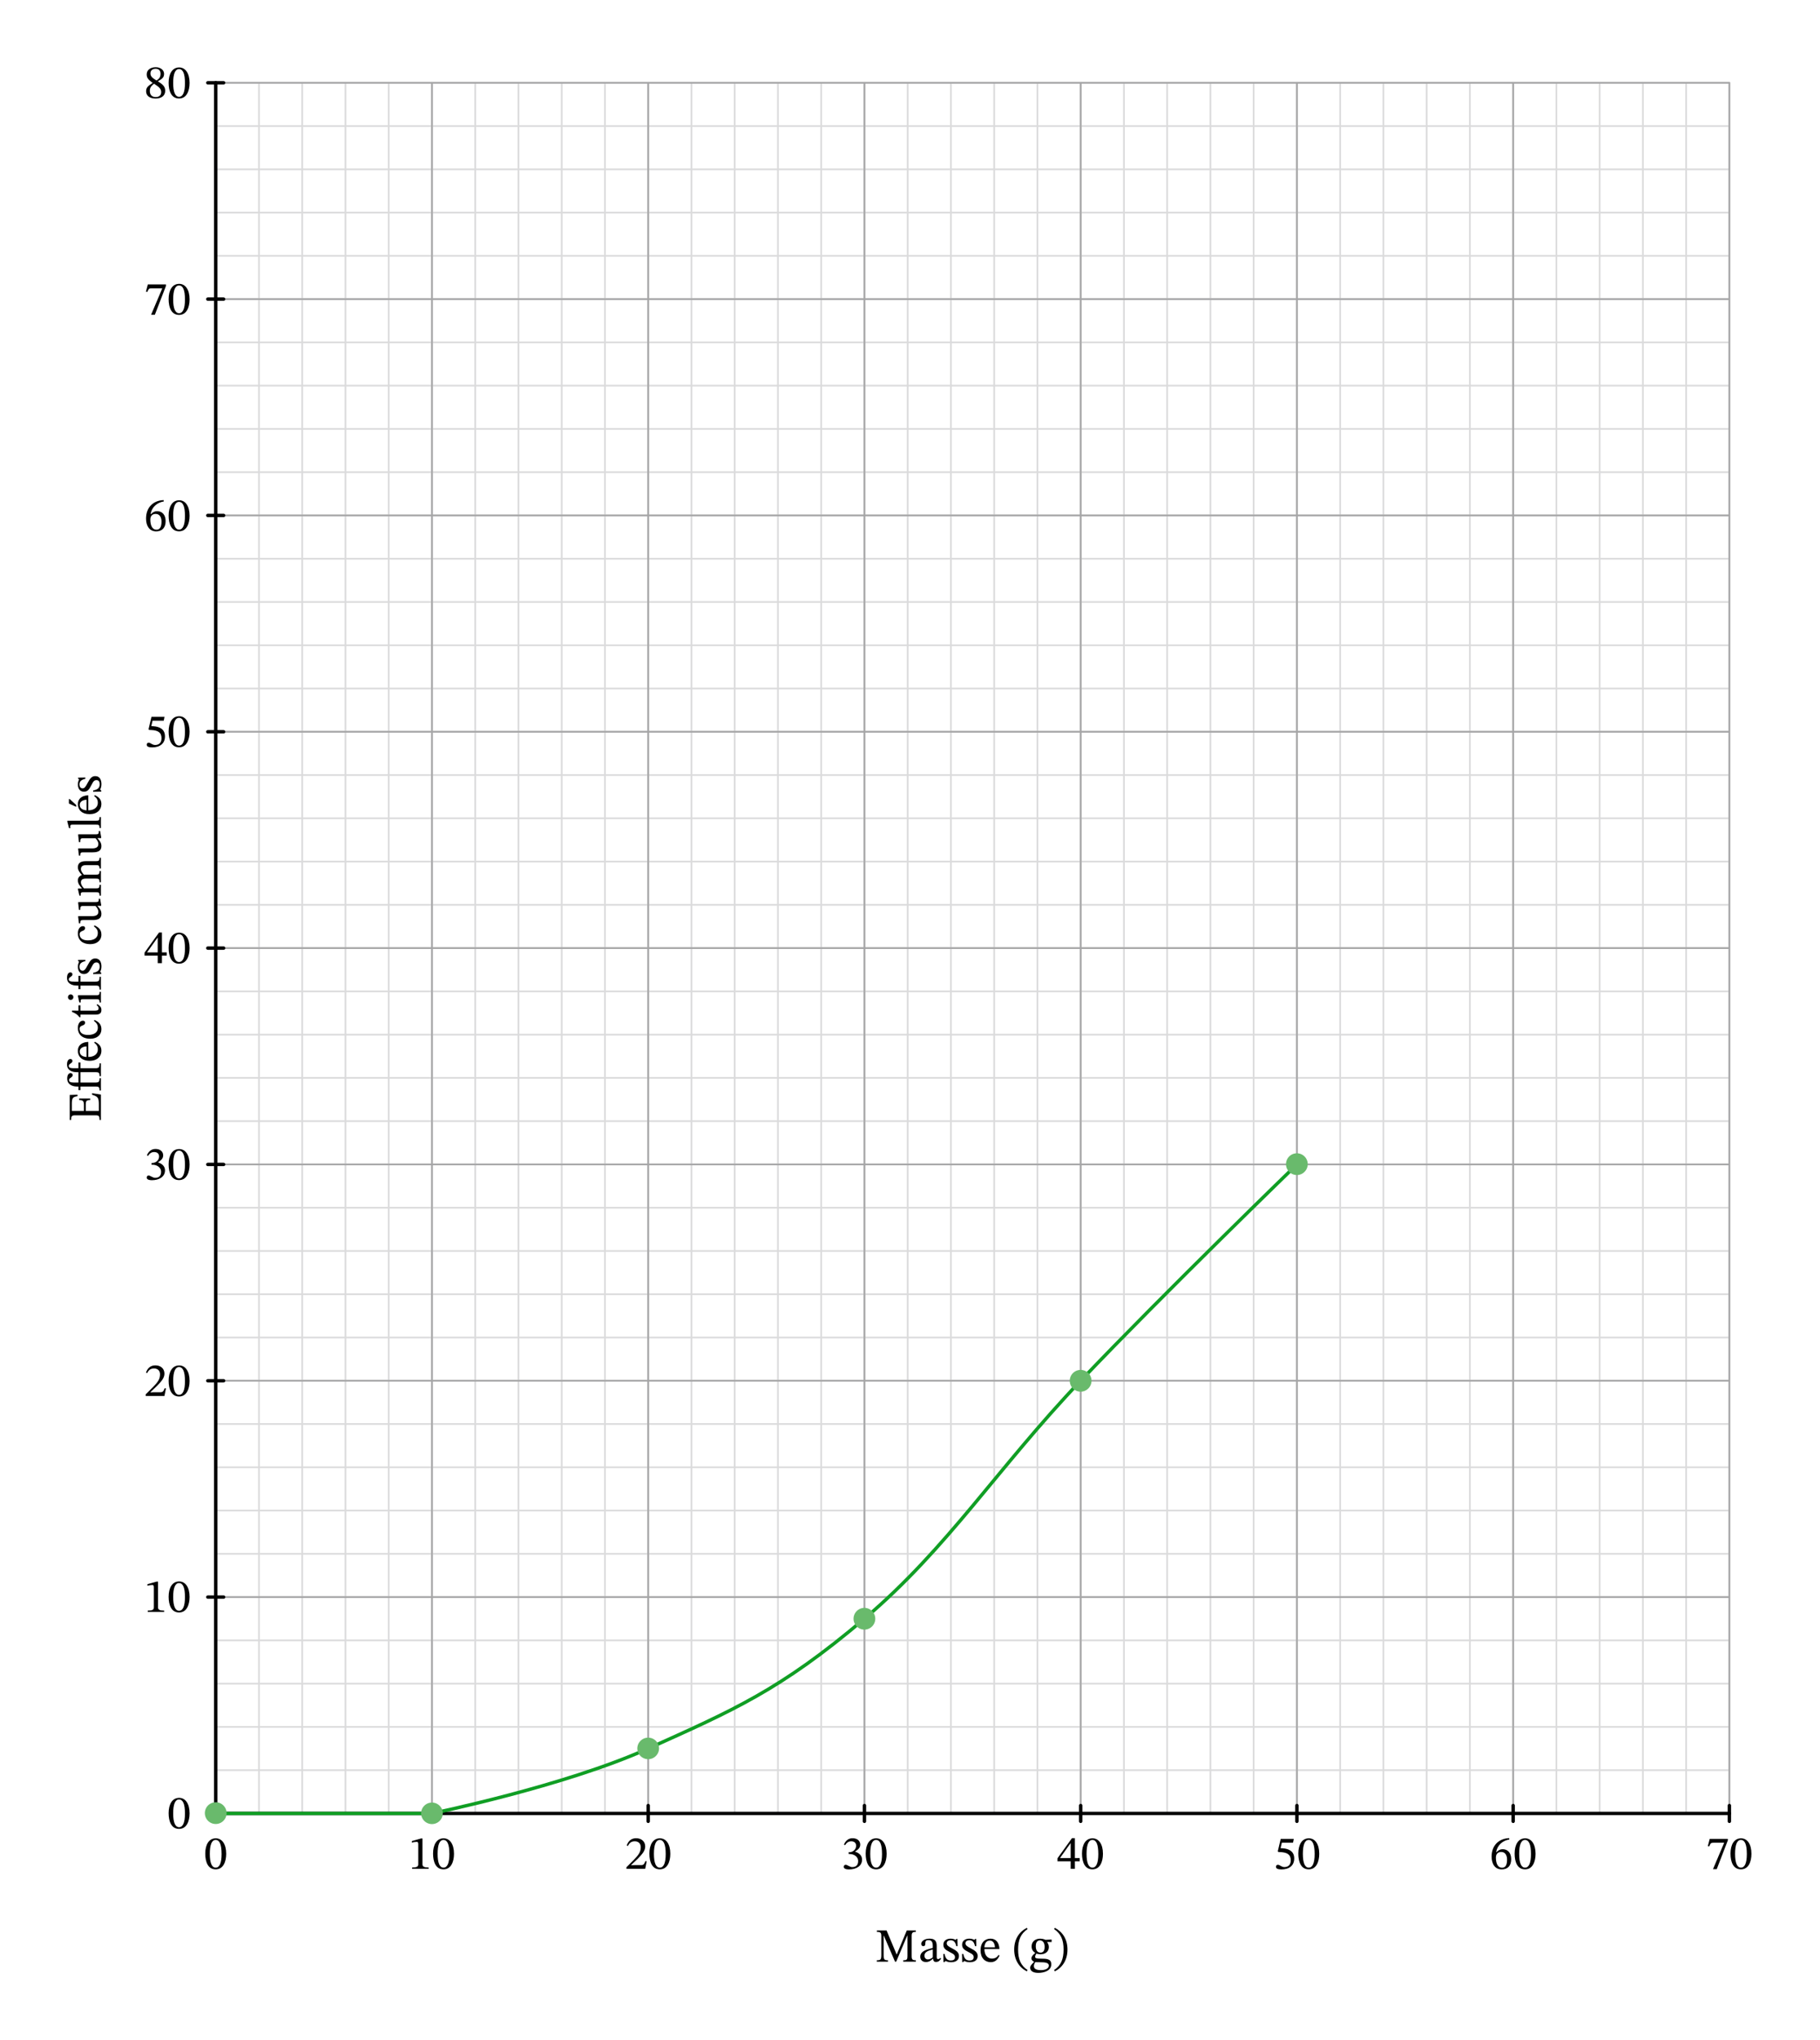 <svg width="569.893" height="478.9pt" viewBox="0 0 427.42 478.9" class="displayed_equation" xmlns="http://www.w3.org/2000/svg">
  <path d="M50.66 425.695h355.485M50.66 415.54h355.485M50.66 405.383h355.485M50.66 395.223h355.485M50.66 385.066h355.485M50.66 374.91h355.485M50.66 364.754h355.485M50.66 354.598h355.485M50.66 344.44h355.485M50.66 334.285h355.485M50.66 324.13h355.485M50.66 313.973h355.485M50.66 303.816h355.485M50.66 293.66h355.485M50.66 283.504h355.485M50.66 273.348h355.485M50.66 263.188h355.485M50.66 253.03h355.485M50.66 242.88h355.485M50.66 232.719h355.485M50.66 222.563h355.485M50.66 212.406h355.485M50.66 202.25h355.485M50.66 192.094h355.485M50.66 181.938h355.485M50.66 171.78h355.485M50.66 161.625h355.485M50.66 151.469h355.485M50.66 141.313h355.485M50.66 131.156h355.485M50.66 120.996h355.485M50.66 110.844h355.485M50.66 100.684h355.485M50.66 90.527h355.485M50.66 80.371h355.485M50.66 70.215h355.485M50.66 60.059h355.485M50.66 49.902h355.485M50.66 39.746h355.485M50.66 29.59h355.485M50.66 19.434h355.485M50.66 425.695V19.425m10.156 406.27V19.425m10.157 406.27V19.425m10.156 406.27V19.425m10.156 406.27V19.425m10.16 406.27V19.425m10.157 406.27V19.425m10.156 406.27V19.425m10.156 406.27V19.425m10.156 406.27V19.425m10.157 406.27V19.425m10.156 406.27V19.425m10.156 406.27V19.425m10.156 406.27V19.425m10.157 406.27V19.425m10.156 406.27V19.425m10.156 406.27V19.425m10.156 406.27V19.425m10.16 406.27V19.425m10.157 406.27V19.425m10.152 406.27V19.425m10.16 406.27V19.425m10.156 406.27V19.425m10.157 406.27V19.425m10.156 406.27V19.425m10.156 406.27V19.425m10.156 406.27V19.425m10.157 406.27V19.425m10.156 406.27V19.425m10.156 406.27V19.425m10.156 406.27V19.425m10.157 406.27V19.425m10.16 406.27V19.425m10.156 406.27V19.425m10.156 406.27V19.425m10.157 406.27V19.425" fill="none" stroke-width=".399" stroke-linecap="round" stroke-linejoin="round" stroke="#dbdbdc" stroke-miterlimit="10" />
  <path d="M50.66 425.695h355.485M50.66 374.91h355.485M50.66 324.13h355.485M50.66 273.344h355.485M50.66 222.559h355.485M50.66 171.777h355.485M50.66 120.992h355.485M50.66 70.211h355.485M50.66 19.438h355.485M50.66 425.695V19.425m50.785 406.27V19.425m50.782 406.27V19.425m50.785 406.27V19.425m50.785 406.27V19.425m50.781 406.27V19.425m50.785 406.27V19.425m50.774 406.27V19.425" fill="none" stroke-width=".399" stroke-linecap="round" stroke-linejoin="round" stroke="#a5a5a6" stroke-miterlimit="10" />
  <path d="M50.66 425.695h355.485" fill="none" stroke-width=".797" stroke-linecap="round" stroke-linejoin="round" stroke="#000" stroke-miterlimit="10" />
  <path d="M215.082 460.5v-.336c-.8 0-.98-.176-.98-.992v-4.652c0-.825.18-1.016.968-1.016v-.332h-2.117l-2.344 5.61h-.047l-2.351-5.61h-2.277v.332c.882 0 1.039.191 1.039 1.027v4.34c0 1.149-.157 1.293-1.059 1.293v.336h2.621v-.336c-.847 0-1.015-.144-1.015-1.293v-4.496h.042l2.633 6.125h.27l2.597-6.137h.047v4.809c0 .816-.132.992-.992.992v.336h2.965M219.137 459.809c.066.488.175.746.668.746.57 0 .836-.235 1.207-.77l-.168-.176c-.156.164-.313.278-.524.278-.234 0-.336-.09-.336-.547v-2.531c0-1.16-.457-1.72-1.672-1.72-1.218 0-1.964.602-1.964 1.227 0 .368.246.536.468.536.313 0 .489-.168.489-.512 0-.672.113-.906.75-.906.668 0 1.004.37 1.004 1.34v.492c-.961.3-2.938.59-2.938 2.062 0 .715.473 1.25 1.332 1.25.711 0 1.113-.312 1.64-.77zm-.078-.336c-.38.312-.782.492-1.149.492-.48 0-.805-.348-.805-.902 0-.872.938-1.172 1.954-1.43v1.84M221.535 458.672l.035 1.918h.235l.234-.258h.02c.293.121.625.293 1.273.293 1.004 0 1.875-.406 1.875-1.453 0-.824-.547-1.238-1.562-1.774-.938-.48-1.305-.757-1.305-1.195 0-.5.387-.734.902-.734.68 0 1.094.324 1.34 1.383h.3l-.034-1.707h-.223l-.188.234h-.011c-.281-.133-.613-.29-1.172-.29-.961 0-1.707.49-1.707 1.407 0 .824.457 1.215 1.473 1.727 1.035.515 1.25.726 1.25 1.25 0 .527-.403.738-.961.738-.825 0-1.25-.39-1.485-1.54h-.289M225.934 458.672l.035 1.918h.234l.234-.258h.024c.289.121.625.293 1.27.293 1.003 0 1.874-.406 1.874-1.453 0-.824-.546-1.238-1.562-1.774-.938-.48-1.305-.757-1.305-1.195 0-.5.39-.734.903-.734.68 0 1.093.324 1.34 1.383h.3l-.035-1.707h-.223l-.187.234h-.012c-.277-.133-.613-.29-1.172-.29-.957 0-1.707.49-1.707 1.407 0 .824.457 1.215 1.473 1.727 1.039.515 1.25.726 1.25 1.25 0 .527-.402.738-.957.738-.828 0-1.25-.39-1.484-1.54h-.293M234.531 458.906c-.36.469-.703.867-1.61.867-.89 0-1.737-.703-1.737-2.242h3.523c-.055-1.562-.855-2.441-2.074-2.441-1.305 0-2.352.89-2.352 2.754 0 1.797 1.035 2.765 2.375 2.765 1.149 0 1.684-.699 2.086-1.546zm-3.36-1.785c.09-1.039.536-1.586 1.294-1.586.793 0 1.164.758 1.195 1.586h-2.488M238.18 457.645c0 2.453 1.172 4.203 2.968 5.128l.18-.312c-1.633-1.07-2.234-2.574-2.234-4.816 0-2.223.601-3.715 2.234-4.801l-.18-.29c-1.796.915-2.968 2.657-2.968 5.09M243.129 458.445c-.527.403-.914.871-.914 1.274 0 .312.246.613.625.804v.043c-.606.582-.906.961-.906 1.329 0 .613.433 1.226 1.898 1.226 1.402 0 3.055-.512 3.055-2.008 0-1.281-1.07-1.328-2.477-1.328-1.027 0-1.316-.11-1.316-.445 0-.192.18-.59.289-.746.293.097.605.164.96.164 1.173 0 1.977-.656 1.977-1.695 0-.555-.246-.926-.402-1.149v-.055l1.047.032v-.602l-1.438.078s-.504-.277-1.238-.277c-1.184 0-2.02.703-2.02 1.816 0 .727.325 1.207.86 1.52zm1.082-2.953c.71 0 1.117.602 1.117 1.504 0 1.059-.414 1.371-.973 1.371-.726 0-1.105-.547-1.105-1.504 0-.937.379-1.37.96-1.37zm-1.094 5.117c.156 0 .367.016 1.262.024.746.012 1.941-.008 1.941.793 0 .48-.527 1.058-1.843 1.058-1.137 0-1.672-.32-1.672-.968 0-.235.078-.493.312-.907M250.691 457.645c0-2.434-1.171-4.176-2.964-5.09l-.18.289c1.629 1.086 2.23 2.578 2.23 4.8 0 2.243-.601 3.747-2.23 4.817l.18.312c1.793-.925 2.964-2.675 2.964-5.128" />
  <path d="M50.66 425.695V19.425" fill="none" stroke-width=".797" stroke-linecap="round" stroke-linejoin="round" stroke="#000" stroke-miterlimit="10" />
  <path d="M21.625 256.629v.355c1.328.438 1.594.637 1.586 2.368v1.437h-3.07v-1.305c0-1.027.125-1.25 1.039-1.25v-.355h-2.59v.355c.902 0 1.117.223 1.117 1.25v1.305h-2.836v-1.64c0-1.372.215-1.653 1.328-1.817v-.355l-1.828.062v5.86h.332c0-.903.18-1.083 1.027-1.083h4.653c.87 0 .984.18.984 1.082h.332v-5.957l-2.074-.312M18.422 255.91h.469v-.847h3.48c.871 0 1.004.12 1.004.933h.324v-2.898h-.324c0 .812-.133 1.027-1.004 1.027h-3.48v-2.434h3.48c.871 0 1.004.125 1.004.938h.324v-3h-.324c0 .926-.133 1.137-1.004 1.137h-3.48v-1.36h-.47v1.36h-.991c-.938 0-1.274-.121-1.274-.536 0-.558.852-.613.852-1.171 0-.254-.156-.457-.48-.457-.505 0-.782.527-.782 1.25 0 .78.3 1.183.813 1.484.515.293 1.015.355 1.863.355v2.434h-.945c-.938 0-1.262-.168-1.262-.578 0-.227.09-.324.39-.55.301-.224.457-.345.457-.634 0-.246-.156-.457-.492-.457-.492 0-.78.535-.78 1.258 0 .793.323 1.227.835 1.531.516.29.95.368 1.797.368v.847M22.105 244.77c.47.359.872.703.872 1.609 0 .89-.704 1.738-2.243 1.738v-3.523c-1.562.054-2.445.855-2.445 2.074 0 1.305.89 2.352 2.758 2.352 1.793 0 2.765-1.036 2.765-2.375 0-1.149-.703-1.684-1.55-2.086zm-1.785 3.359c-1.039-.09-1.586-.535-1.586-1.293 0-.793.758-1.164 1.586-1.195v2.488M22.047 239.648c.648.5.93.883.93 1.606 0 1.148-.961 1.695-2.32 1.695-1.286 0-1.954-.547-1.954-1.449 0-.96 1.27-.59 1.27-1.418 0-.312-.176-.469-.5-.469-.649 0-1.184.649-1.184 1.7 0 1.605 1.137 2.519 2.89 2.519 1.551 0 2.634-.836 2.634-2.23 0-1.196-.704-1.743-1.61-2.165l-.156.211M22.695 235.93c.313.28.457.425.457.78 0 .438-.265.536-1.058.536H18.89v-1.258h-.47v1.258l-1.526-.012v.293c.949.403 1.418.735 1.738 1.258h.258v-.613h3.515c1.004 0 1.407-.32 1.407-1.07 0-.711-.336-.946-.938-1.383l-.18.21M15.969 234.082c0 .39.289.637.625.637a.625.625 0 0 0 .636-.637.618.618 0 0 0-.636-.637.613.613 0 0 0-.625.637zm7.418-1.25c0 .746-.168.805-.813.805H18.32v.289l.313 1.406h.324s-.02-.121-.02-.277c0-.325.043-.493.524-.493h3.113c.637 0 .813.032.813.782h.312v-2.512h-.312M18.422 232.21h.469v-.847h3.48c.871 0 1.004.121 1.004.934h.324v-3h-.324c0 .926-.133 1.14-1.004 1.14h-3.48v-1.363h-.47v1.363h-.991c-.938 0-1.274-.125-1.274-.539 0-.554.852-.613.852-1.168 0-.257-.156-.457-.48-.457-.505 0-.782.524-.782 1.25 0 .778.3 1.18.813 1.48.515.294 1.015.36 1.863.36v.848" />
  <path d="M21.871 228.664l1.918-.031v-.235l-.258-.238v-.02c.125-.288.293-.624.293-1.273 0-1.004-.402-1.875-1.453-1.875-.824 0-1.238.547-1.773 1.563-.48.937-.758 1.304-1.192 1.304-.504 0-.738-.386-.738-.902 0-.68.324-1.094 1.383-1.34v-.297l-1.707.032v.222l.234.192v.007c-.133.282-.289.618-.289 1.172 0 .961.492 1.707 1.406 1.707.825 0 1.215-.457 1.727-1.472.515-1.035.726-1.25 1.25-1.25.527 0 .738.402.738.96 0 .829-.39 1.25-1.539 1.485v.29M22.047 217.45c.648.5.93.878.93 1.605 0 1.148-.961 1.695-2.32 1.695-1.286 0-1.954-.547-1.954-1.45 0-.96 1.27-.59 1.27-1.417 0-.313-.176-.469-.5-.469-.649 0-1.184.649-1.184 1.695 0 1.61 1.137 2.524 2.89 2.524 1.551 0 2.634-.836 2.634-2.235 0-1.191-.704-1.738-1.61-2.164l-.156.215M23.2 210.977v.109c0 .535-.079.672-.74.672h-4.093v.265l.168 1.563h.313c0-.715.054-.902.644-.902h2.938c.39.445.668.8.668 1.37 0 .579-.336 1.005-1.473 1.005h-3.258v.246l.168 1.437h.313c.011-.601.054-.758.656-.758h2.266c1.52 0 2.043-.535 2.043-1.46 0-.715-.336-1.239-.915-1.829v-.058h.86v-.246l-.258-1.414h-.3M19.719 208.535c-.305-.324-.715-.812-.715-1.394 0-.512.246-.895 1.191-.895h2.211c.782 0 .969.07.969.863h.324v-2.644h-.324c0 .8-.2.86-.969.86h-2.71c-.313-.372-.692-.829-.692-1.286 0-.523.246-.957 1.262-.957h2.14c.68 0 .969.031.969.79h.324v-2.52h-.324c0 .77-.266.804-.969.804H20.13c-1.348 0-1.84.567-1.84 1.438 0 .59.324 1.16.926 1.773v.043c-.535.227-.926.606-.926 1.238 0 .762.414 1.274.938 1.875v.047h-.907v.266l.328 1.394h.32s-.023-.132-.023-.3c0-.313.102-.47.504-.47h3.125c.668 0 .801.08.801.782h.324V207.7h-.324c0 .692-.133.836-.758.836H19.72M23.2 195.074v.113c0 .536-.079.668-.74.668h-4.093v.27l.168 1.563h.313c0-.715.054-.907.644-.907h2.938c.39.446.668.805.668 1.375 0 .578-.336 1.004-1.473 1.004h-3.258v.246l.168 1.438h.313c.011-.602.054-.758.656-.758h2.266c1.52 0 2.043-.535 2.043-1.465 0-.71-.336-1.238-.915-1.828v-.055h.86v-.246l-.258-1.418h-.3M23.375 191.8c0 .802-.156.856-.8.856h-6.75v.281l.39 1.473h.3s-.023-.168-.023-.355c0-.282.024-.47.48-.47h5.602c.625 0 .801.044.801.782h.324v-2.566h-.324M22.105 186.871c.47.356.872.703.872 1.606 0 .89-.704 1.742-2.243 1.742v-3.528c-1.562.055-2.445.86-2.445 2.075 0 1.304.89 2.355 2.758 2.355 1.793 0 2.765-1.039 2.765-2.379 0-1.148-.703-1.683-1.55-2.086zm-1.785 3.356c-1.039-.086-1.586-.536-1.586-1.293 0-.793.758-1.16 1.586-1.192zm-2.433-.825v-.433l-1.504-1.383h-.203v1.035l1.707.781M21.871 185.867l1.918-.035v-.234l-.258-.235v-.023c.125-.29.293-.625.293-1.27 0-1.007-.402-1.875-1.453-1.875-.824 0-1.238.547-1.773 1.563-.48.937-.758 1.304-1.192 1.304-.504 0-.738-.39-.738-.906 0-.68.324-1.094 1.383-1.336v-.3l-1.707.03v.223l.234.192v.012c-.133.277-.289.613-.289 1.171 0 .957.492 1.704 1.406 1.704.825 0 1.215-.454 1.727-1.47.515-1.038.726-1.25 1.25-1.25.527 0 .738.4.738.958 0 .828-.39 1.25-1.539 1.484v.293" />
  <path d="M50.66 427.55v-3.71" fill="none" stroke-width=".797" stroke-linecap="round" stroke-linejoin="round" stroke="#000" stroke-miterlimit="10" />
  <path d="M53.121 435.164c0-2.297-1.004-3.625-2.441-3.625-1.617 0-2.477 1.473-2.477 3.59 0 1.976.656 3.695 2.453 3.695 1.75 0 2.465-1.754 2.465-3.66zm-1.082.066c0 2.141-.5 3.192-1.383 3.192-.894 0-1.383-1.07-1.383-3.235 0-2.21.489-3.269 1.372-3.269.914 0 1.394 1.047 1.394 3.312" />
  <path d="M101.445 427.55v-3.71" fill="none" stroke-width=".797" stroke-linecap="round" stroke-linejoin="round" stroke="#000" stroke-miterlimit="10" />
  <path d="M100.652 438.7v-.313c-1.027 0-1.437-.2-1.437-.746v-6.07h-.324l-2.164.613v.37c.343-.113.914-.179 1.136-.179.278 0 .367.156.367.547v4.719c0 .558-.39.746-1.437.746v.312h3.86M106.621 435.164c0-2.297-1.004-3.625-2.441-3.625-1.618 0-2.477 1.473-2.477 3.59 0 1.976.656 3.695 2.453 3.695 1.75 0 2.465-1.754 2.465-3.66zm-1.082.066c0 2.141-.5 3.192-1.383 3.192-.894 0-1.383-1.07-1.383-3.235 0-2.21.489-3.269 1.372-3.269.914 0 1.394 1.047 1.394 3.312" />
  <path d="M152.227 427.55v-3.71" fill="none" stroke-width=".797" stroke-linecap="round" stroke-linejoin="round" stroke="#000" stroke-miterlimit="10" />
  <path d="M151.879 436.914h-.324c-.258.672-.403.906-.996.906h-1.551l-.781.032v-.055l1.476-1.395c1.18-1.195 1.817-1.964 1.817-2.957 0-1.172-.883-1.93-2.141-1.93-1.082 0-1.84.626-2.188 1.708l.27.113c.41-.84.902-1.094 1.629-1.094.855 0 1.39.535 1.39 1.371 0 1.172-.558 1.875-1.66 3.012l-1.699 1.695v.38h4.399l.359-1.786M157.422 435.164c0-2.297-1.004-3.625-2.445-3.625-1.618 0-2.473 1.473-2.473 3.59 0 1.976.656 3.695 2.453 3.695 1.75 0 2.465-1.754 2.465-3.66zm-1.082.066c0 2.141-.5 3.192-1.383 3.192-.894 0-1.387-1.07-1.387-3.235 0-2.21.493-3.269 1.375-3.269.914 0 1.395 1.047 1.395 3.312" />
  <path d="M203.012 427.55v-3.71" fill="none" stroke-width=".797" stroke-linecap="round" stroke-linejoin="round" stroke="#000" stroke-miterlimit="10" />
  <path d="M198.46 433.145c.38-.59.794-.903 1.462-.903.691 0 1.137.38 1.137 1.035 0 .903-.793 1.52-1.551 1.52h-.211v.422h.223c1.07 0 2.02.66 2.02 1.652 0 1.094-.68 1.418-1.384 1.418-.27 0-.426-.047-.902-.293-.395-.2-.48-.254-.66-.254-.29 0-.438.254-.438.488 0 .293.246.614 1.25.614 1.63 0 3.047-.781 3.047-2.309 0-.992-.746-1.582-1.64-1.863v-.031c.703-.45 1.207-.86 1.207-1.63 0-.847-.66-1.495-1.797-1.495-.914 0-1.606.511-2.02 1.484l.258.145M208.223 435.164c0-2.297-1.004-3.625-2.446-3.625-1.617 0-2.476 1.473-2.476 3.59 0 1.976.66 3.695 2.457 3.695 1.75 0 2.465-1.754 2.465-3.66zm-1.082.066c0 2.141-.504 3.192-1.383 3.192-.895 0-1.387-1.07-1.387-3.235 0-2.21.492-3.269 1.371-3.269.918 0 1.399 1.047 1.399 3.312" />
  <path d="M253.793 427.55v-3.71" fill="none" stroke-width=".797" stroke-linecap="round" stroke-linejoin="round" stroke="#000" stroke-miterlimit="10" />
  <path d="M253.566 436.938v-.77h-1.136v-4.664h-.684l-3.402 4.73v.704h3.094v1.761h.992v-1.762zm-2.129-.77h-2.476v-.043l2.43-3.406h.047v3.449M259.023 435.164c0-2.297-1.007-3.625-2.445-3.625-1.617 0-2.476 1.473-2.476 3.59 0 1.976.656 3.695 2.453 3.695 1.754 0 2.468-1.754 2.468-3.66zm-1.086.066c0 2.141-.5 3.192-1.382 3.192-.89 0-1.383-1.07-1.383-3.235 0-2.21.492-3.269 1.371-3.269.918 0 1.394 1.047 1.394 3.312" />
  <path d="M304.574 427.55v-3.71" fill="none" stroke-width=".797" stroke-linecap="round" stroke-linejoin="round" stroke="#000" stroke-miterlimit="10" />
  <path d="M303.652 432.574l.18-.902h-3.059l-.691 2.91.133.168c.156 0 .215 0 .504.023 1.539.079 2.41.536 2.41 1.93 0 1.16-.703 1.586-1.496 1.586-.715 0-1.082-.547-1.528-.547-.28 0-.449.223-.449.477 0 .414.426.625 1.285.625 1.774 0 3-.867 3-2.586 0-1.754-1.37-2.278-2.687-2.375l-.524-.035.301-1.274h2.621M309.82 435.164c0-2.297-1.004-3.625-2.441-3.625-1.617 0-2.477 1.473-2.477 3.59 0 1.976.657 3.695 2.453 3.695 1.754 0 2.465-1.754 2.465-3.66zm-1.082.066c0 2.141-.5 3.192-1.383 3.192-.89 0-1.382-1.07-1.382-3.235 0-2.21.492-3.269 1.37-3.269.915 0 1.395 1.047 1.395 3.312" />
  <path d="M355.36 427.55v-3.71" fill="none" stroke-width=".797" stroke-linecap="round" stroke-linejoin="round" stroke="#000" stroke-miterlimit="10" />
  <path d="M354.43 431.492c-2.399.102-4.13 1.653-4.13 4.34 0 1.64.727 3.004 2.387 3.004 1.407 0 2.211-.883 2.211-2.399 0-1.464-.793-2.343-2.007-2.343-.579 0-.993.242-1.45.691l-.078-.012c.278-1.628 1.528-2.722 3.09-2.957zm-.5 5.031c0 1.418-.45 1.922-1.196 1.922-.968 0-1.43-.996-1.43-2.379 0-.968.602-1.328 1.25-1.328.926 0 1.376.782 1.376 1.785M360.621 435.164c0-2.297-1.004-3.625-2.441-3.625-1.618 0-2.477 1.473-2.477 3.59 0 1.976.656 3.695 2.453 3.695 1.75 0 2.465-1.754 2.465-3.66zm-1.082.066c0 2.141-.5 3.192-1.383 3.192-.894 0-1.383-1.07-1.383-3.235 0-2.21.489-3.269 1.372-3.269.914 0 1.394 1.047 1.394 3.312" />
  <path d="M406.14 427.55v-3.71" fill="none" stroke-width=".797" stroke-linecap="round" stroke-linejoin="round" stroke="#000" stroke-miterlimit="10" />
  <path d="M405.777 432.016v-.344h-4.261l-.446 1.707.344.035c.3-.726.39-.84 1.016-.84h2.488l-2.633 6.215h.88l2.612-6.773M411.32 435.164c0-2.297-1.004-3.625-2.441-3.625-1.617 0-2.477 1.473-2.477 3.59 0 1.976.657 3.695 2.453 3.695 1.754 0 2.465-1.754 2.465-3.66zm-1.082.066c0 2.141-.5 3.192-1.383 3.192-.89 0-1.382-1.07-1.382-3.235 0-2.21.492-3.269 1.37-3.269.915 0 1.395 1.047 1.395 3.312" />
  <path d="M48.805 425.695h3.71" fill="none" stroke-width=".797" stroke-linecap="round" stroke-linejoin="round" stroke="#000" stroke-miterlimit="10" />
  <path d="M44.523 425.664c0-2.297-1.007-3.625-2.445-3.625-1.617 0-2.476 1.473-2.476 3.59 0 1.976.656 3.695 2.453 3.695 1.754 0 2.468-1.754 2.468-3.66zm-1.086.066c0 2.141-.5 3.192-1.382 3.192-.89 0-1.383-1.07-1.383-3.235 0-2.21.492-3.269 1.371-3.269.918 0 1.395 1.047 1.395 3.312" />
  <path d="M48.805 374.91h3.71" fill="none" stroke-width=".797" stroke-linecap="round" stroke-linejoin="round" stroke="#000" stroke-miterlimit="10" />
  <path d="M38.555 378.398v-.312c-1.028 0-1.442-.2-1.442-.746v-6.067h-.324l-2.164.61v.37c.348-.112.914-.179 1.14-.179.278 0 .368.156.368.547v4.719c0 .558-.39.746-1.442.746v.312h3.864M44.523 374.863c0-2.297-1.007-3.625-2.445-3.625-1.617 0-2.476 1.473-2.476 3.59 0 1.977.656 3.695 2.453 3.695 1.754 0 2.468-1.75 2.468-3.66zm-1.086.067c0 2.14-.5 3.191-1.382 3.191-.89 0-1.383-1.07-1.383-3.234 0-2.211.492-3.27 1.371-3.27.918 0 1.395 1.047 1.395 3.313" />
  <path d="M48.805 324.129h3.71" fill="none" stroke-width=".797" stroke-linecap="round" stroke-linejoin="round" stroke="#000" stroke-miterlimit="10" />
  <path d="M38.977 325.914h-.325c-.254.672-.402.906-.992.906h-1.55l-.782.032v-.055l1.473-1.395c1.183-1.195 1.816-1.964 1.816-2.957 0-1.172-.879-1.93-2.14-1.93-1.082 0-1.84.626-2.188 1.708l.27.113c.414-.84.902-1.094 1.629-1.094.859 0 1.394.535 1.394 1.371 0 1.172-.559 1.875-1.66 3.012l-1.7 1.695v.38h4.395l.36-1.786M44.523 324.164c0-2.297-1.007-3.629-2.445-3.629-1.617 0-2.476 1.477-2.476 3.594 0 1.976.656 3.695 2.453 3.695 1.754 0 2.468-1.754 2.468-3.66zm-1.086.066c0 2.141-.5 3.192-1.382 3.192-.89 0-1.383-1.07-1.383-3.235 0-2.21.492-3.269 1.371-3.269.918 0 1.395 1.047 1.395 3.312" />
  <path d="M48.805 273.348h3.71" fill="none" stroke-width=".797" stroke-linecap="round" stroke-linejoin="round" stroke="#000" stroke-miterlimit="10" />
  <path d="M34.758 271.344c.383-.59.793-.903 1.46-.903.696 0 1.141.38 1.141 1.036 0 .906-.793 1.52-1.55 1.52h-.211v.421h.222c1.07 0 2.02.66 2.02 1.652 0 1.094-.684 1.418-1.387 1.418-.266 0-.422-.047-.902-.293-.39-.199-.48-.254-.656-.254-.293 0-.438.254-.438.489 0 .293.246.617 1.25.617 1.629 0 3.047-.781 3.047-2.313 0-.992-.746-1.582-1.64-1.863v-.031c.702-.45 1.206-.86 1.206-1.63 0-.847-.66-1.495-1.797-1.495-.914 0-1.609.512-2.02 1.484l.255.145M44.523 273.363c0-2.297-1.007-3.625-2.445-3.625-1.617 0-2.476 1.473-2.476 3.59 0 1.977.656 3.695 2.453 3.695 1.754 0 2.468-1.75 2.468-3.66zm-1.086.067c0 2.14-.5 3.191-1.382 3.191-.89 0-1.383-1.07-1.383-3.234 0-2.211.492-3.27 1.371-3.27.918 0 1.395 1.047 1.395 3.313" />
  <path d="M48.805 222.562h3.71" fill="none" stroke-width=".797" stroke-linecap="round" stroke-linejoin="round" stroke="#000" stroke-miterlimit="10" />
  <path d="M39.164 224.336v-.77h-1.137v-4.66h-.68l-3.402 4.727v.703h3.09v1.766h.992v-1.766zm-2.129-.77H34.56v-.043l2.433-3.402h.043v3.445M44.523 222.563c0-2.297-1.007-3.625-2.445-3.625-1.617 0-2.476 1.472-2.476 3.593 0 1.973.656 3.692 2.453 3.692 1.754 0 2.468-1.75 2.468-3.66zm-1.086.066c0 2.144-.5 3.191-1.382 3.191-.89 0-1.383-1.07-1.383-3.234 0-2.207.492-3.27 1.371-3.27.918 0 1.395 1.051 1.395 3.313" />
  <path d="M48.805 171.781h3.71" fill="none" stroke-width=".797" stroke-linecap="round" stroke-linejoin="round" stroke="#000" stroke-miterlimit="10" />
  <path d="M38.453 169.176l.18-.903h-3.059l-.691 2.91.133.169c.156 0 .21 0 .504.02 1.539.081 2.41.534 2.41 1.933 0 1.156-.703 1.582-1.496 1.582-.715 0-1.082-.547-1.528-.547-.281 0-.449.222-.449.48 0 .414.426.625 1.285.625 1.774 0 3-.87 3-2.59 0-1.75-1.37-2.273-2.687-2.375l-.524-.035.297-1.27h2.625M44.523 171.766c0-2.301-1.007-3.63-2.445-3.63-1.617 0-2.476 1.473-2.476 3.594 0 1.973.656 3.692 2.453 3.692 1.754 0 2.468-1.75 2.468-3.656zm-1.086.062c0 2.145-.5 3.192-1.382 3.192-.89 0-1.383-1.07-1.383-3.235 0-2.207.492-3.27 1.371-3.27.918 0 1.395 1.051 1.395 3.313" />
  <path d="M48.805 120.996h3.71" fill="none" stroke-width=".797" stroke-linecap="round" stroke-linejoin="round" stroke="#000" stroke-miterlimit="10" />
  <path d="M38.43 117.395c-2.399.097-4.13 1.648-4.13 4.34 0 1.636.727 3 2.388 3 1.406 0 2.21-.883 2.21-2.4 0-1.464-.793-2.343-2.007-2.343-.578 0-.993.246-1.45.692l-.078-.012c.278-1.629 1.528-2.719 3.09-2.953zm-.5 5.03c0 1.415-.45 1.919-1.196 1.919-.968 0-1.43-.992-1.43-2.375 0-.973.602-1.328 1.25-1.328.926 0 1.376.78 1.376 1.785M44.523 121.063c0-2.297-1.007-3.626-2.445-3.626-1.617 0-2.476 1.473-2.476 3.594 0 1.973.656 3.692 2.453 3.692 1.754 0 2.468-1.75 2.468-3.66zm-1.086.066c0 2.144-.5 3.191-1.382 3.191-.89 0-1.383-1.07-1.383-3.234 0-2.207.492-3.27 1.371-3.27.918 0 1.395 1.051 1.395 3.313" />
  <path d="M48.805 70.215h3.71" fill="none" stroke-width=".797" stroke-linecap="round" stroke-linejoin="round" stroke="#000" stroke-miterlimit="10" />
  <path d="M38.977 67.117v-.344h-4.262l-.445 1.704.343.035c.301-.727.39-.836 1.016-.836h2.488l-2.633 6.215h.883l2.61-6.774M44.523 70.266c0-2.301-1.007-3.63-2.445-3.63-1.617 0-2.476 1.473-2.476 3.594 0 1.973.656 3.692 2.453 3.692 1.754 0 2.468-1.75 2.468-3.656zm-1.086.062c0 2.145-.5 3.192-1.382 3.192-.89 0-1.383-1.07-1.383-3.235 0-2.207.492-3.27 1.371-3.27.918 0 1.395 1.051 1.395 3.313" />
  <path d="M48.805 19.434h3.71" fill="none" stroke-width=".797" stroke-linecap="round" stroke-linejoin="round" stroke="#000" stroke-miterlimit="10" />
  <path d="M38.797 21.328c0-.894-.399-1.43-1.707-2.223v-.03c1.039-.571 1.441-.938 1.441-1.755 0-.879-.847-1.539-1.953-1.539-1.226 0-2.121.637-2.121 1.653 0 .757.246 1.214 1.387 2.007v.036c-1.04.687-1.532 1.046-1.532 1.937 0 1.14.938 1.719 2.231 1.719 1.328 0 2.254-.637 2.254-1.805zm-1.094-4.031c0 .715-.223 1.152-.957 1.598-.992-.602-1.418-1.004-1.418-1.66 0-.684.469-1.087 1.227-1.087.715 0 1.148.415 1.148 1.149zm-1.527 2.355c1.351.871 1.683 1.285 1.683 1.996 0 .762-.578 1.137-1.27 1.137-.847 0-1.405-.453-1.405-1.457 0-.773.355-1.164.992-1.676M44.523 19.465c0-2.3-1.007-3.63-2.445-3.63-1.617 0-2.476 1.477-2.476 3.595 0 1.976.656 3.691 2.453 3.691 1.754 0 2.468-1.75 2.468-3.656zm-1.086.066c0 2.14-.5 3.188-1.382 3.188-.89 0-1.383-1.07-1.383-3.235 0-2.207.492-3.265 1.371-3.265.918 0 1.395 1.047 1.395 3.312" />
  <path d="M101.441 425.695s31.055-6.36 50.782-15.234c19.726-8.879 31.05-13.7 50.78-30.469 19.727-16.77 31.052-35.144 50.778-55.86 19.73-20.714 50.782-50.78 50.782-50.78M50.66 425.695h50.781" fill="none" stroke-width=".797" stroke-linecap="round" stroke-linejoin="round" stroke="#109e24" stroke-miterlimit="10" />
  <path d="M53.21 425.695a2.551 2.551 0 1 0-5.1.001 2.551 2.551 0 0 0 5.1 0zm0 0M103.992 425.695c0-1.41-1.14-2.55-2.55-2.55s-2.551 1.14-2.551 2.55a2.551 2.551 0 0 0 5.101 0zm0 0M154.773 410.46c0-1.41-1.14-2.55-2.55-2.55s-2.551 1.14-2.551 2.55a2.551 2.551 0 0 0 5.101 0zm0 0M205.555 379.992a2.551 2.551 0 1 0-5.103.002 2.551 2.551 0 0 0 5.103-.002zm0 0M256.336 324.133a2.552 2.552 0 0 0-5.106 0 2.552 2.552 0 1 0 5.105 0zm0 0M307.113 273.352a2.551 2.551 0 1 0-5.1.001 2.551 2.551 0 0 0 5.1-.001zm0 0" fill="#69ba6c" />
</svg>